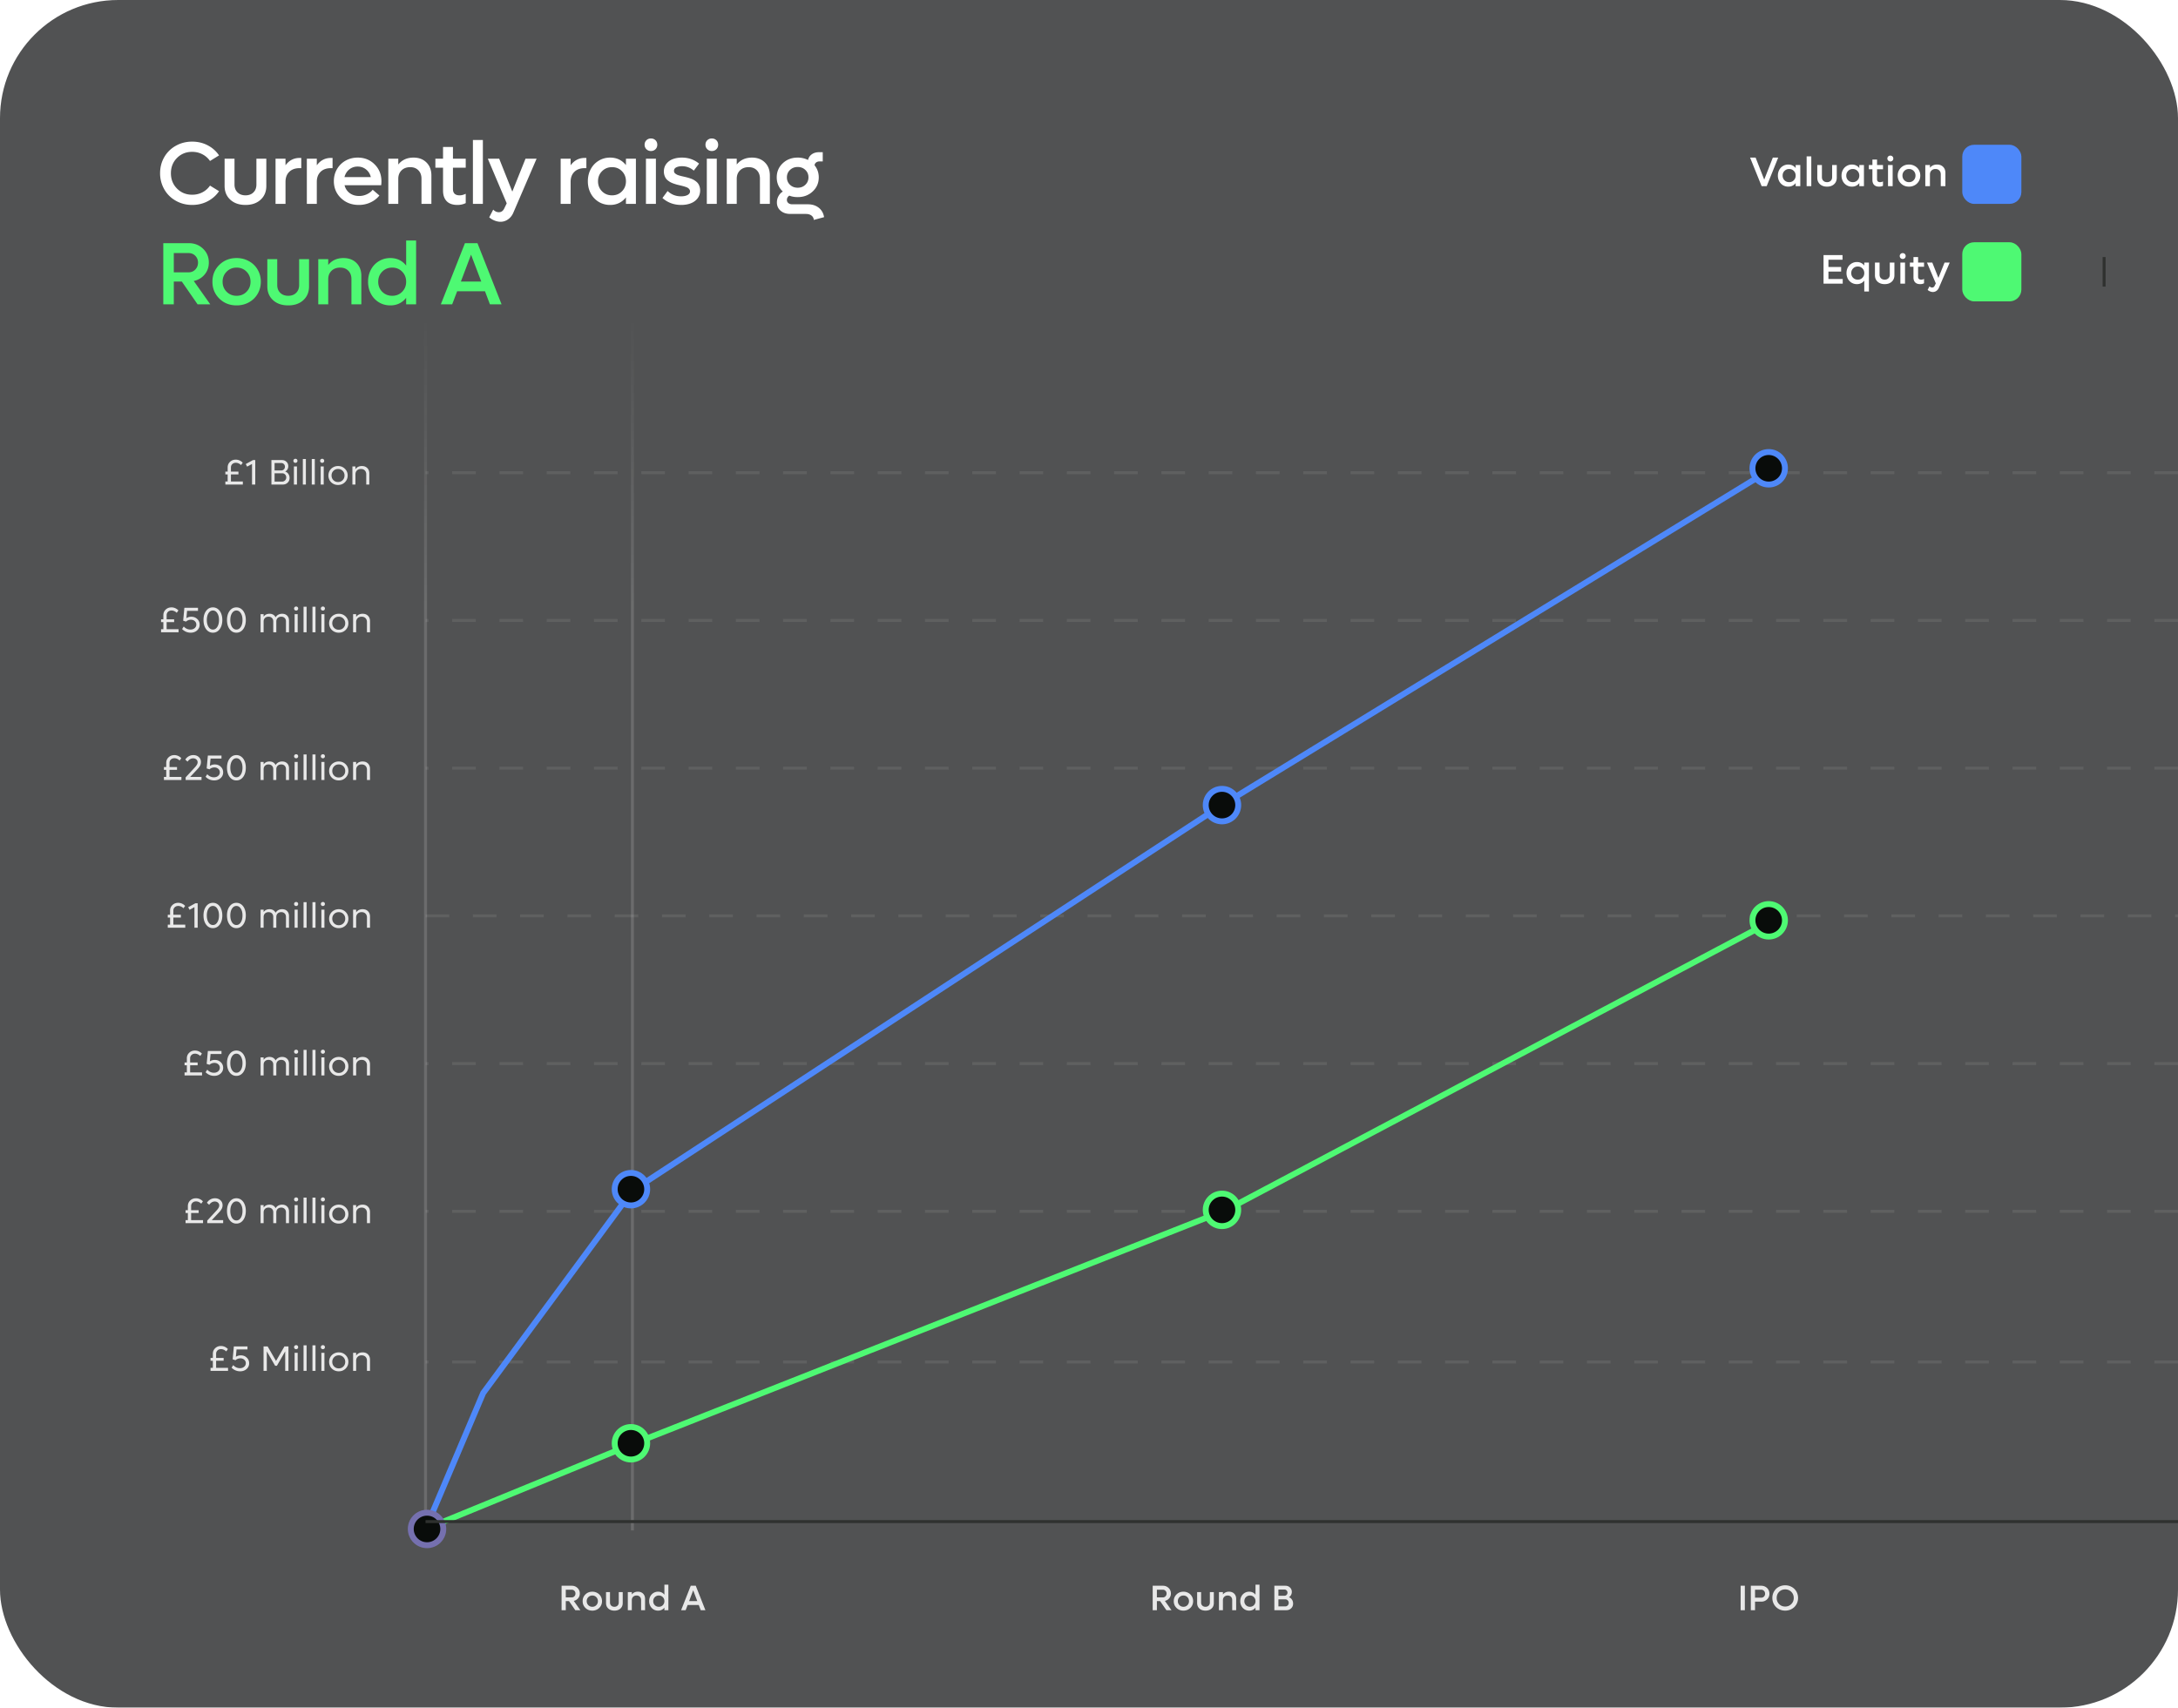 <svg xmlns="http://www.w3.org/2000/svg" width="737" height="578" fill="none"><g filter="url(#a)"><g clip-path="url(#b)"><rect width="737" height="578" fill="#262729" fill-opacity=".8" rx="40"/><path stroke="url(#c)" stroke-opacity=".15" d="M144 108v410"/><path stroke="url(#d)" stroke-opacity=".15" d="M214 108v410"/><path stroke="#fff" stroke-dasharray="8 8" stroke-opacity=".08" d="M1649 461H144m1505-51H144m1505-50H144m1480-50H144m1505-50H144m1505-50H144m1505-50H144"/><path stroke="#4EF973" stroke-width="2" d="m144 517.5 69.5-28.5L415 409.5l185-98"/><path stroke="#4E88F9" stroke-width="2" d="m144 517.5 19.5-46L214 403l199.5-130.5L599 159"/><circle cx="144.5" cy="517.5" r="5.5" fill="#090C0A" stroke="#7570AF" stroke-width="2"/><circle cx="213.5" cy="488.5" r="5.5" fill="#090C0A" stroke="#4EF973" stroke-width="2"/><circle cx="213.5" cy="402.5" r="5.5" fill="#090C0A" stroke="#4E88F9" stroke-width="2"/><circle cx="413.5" cy="272.5" r="5.5" fill="#090C0A" stroke="#4E88F9" stroke-width="2"/><circle cx="598.5" cy="158.5" r="5.5" fill="#090C0A" stroke="#4E88F9" stroke-width="2"/><circle cx="413.5" cy="409.5" r="5.5" fill="#090C0A" stroke="#4EF973" stroke-width="2"/><circle cx="598.5" cy="311.5" r="5.5" fill="#090C0A" stroke="#4EF973" stroke-width="2"/><path stroke="#2F312F" d="M1649 515H144"/><path fill="#E8E8E8" d="M73.133 462.969h4.031V464h-5.918v-1.031h.78v-2.403h-.78v-.949h.78v-1.412c0-.75.261-1.375.785-1.875.523-.504 1.177-.756 1.963-.756.457 0 .888.094 1.294.281.41.188.76.442 1.05.762l-.575.797a2.49 2.49 0 0 0-.809-.568 2.287 2.287 0 0 0-.96-.211c-.473 0-.866.148-1.178.445-.309.297-.463.672-.463 1.125v1.412h2.543v.949h-2.543v2.403zm8.344-4.225c.804 0 1.476.256 2.015.768.543.511.815 1.148.815 1.91 0 .781-.291 1.432-.874 1.951-.578.516-1.31.773-2.197.773a3.927 3.927 0 0 1-1.54-.316 4.056 4.056 0 0 1-1.33-.92l.567-.867c.282.328.618.584 1.008.768a2.88 2.88 0 0 0 1.225.275c.59 0 1.072-.16 1.447-.481.38-.324.569-.726.569-1.207a1.5 1.5 0 0 0-.528-1.171c-.347-.317-.785-.475-1.312-.475a2.44 2.44 0 0 0-.914.176c-.29.113-.535.267-.739.463l-.96-.305.404-4.365h4.611v1.031h-3.697l-.229 2.473a2.933 2.933 0 0 1 1.659-.481zm14.77-3.023h1.36V464H96.51v-6.609l-2.806 4.869h-.61l-2.812-4.869V464H89.18v-8.279h1.389l2.836 4.922 2.841-4.922zm3.967.937a.669.669 0 0 1-.697-.685c0-.2.066-.364.199-.493a.69.69 0 0 1 .498-.193.663.663 0 0 1 .68.686.672.672 0 0 1-.68.685zM99.698 464v-6.117h1.032V464h-1.032zm3.018 0v-8.643h1.031V464h-1.031zm3.017 0v-8.643h1.031V464h-1.031zm3.533-7.342a.668.668 0 0 1-.697-.685c0-.2.066-.364.199-.493a.69.69 0 0 1 .498-.193.661.661 0 0 1 .68.686.672.672 0 0 1-.68.685zM108.75 464v-6.117h1.032V464h-1.032zm5.883.146a3.366 3.366 0 0 1-1.664-.416 3.094 3.094 0 0 1-1.178-1.154 3.239 3.239 0 0 1-.422-1.635c0-.597.141-1.14.422-1.629a3.045 3.045 0 0 1 1.178-1.154 3.339 3.339 0 0 1 1.664-.422c.922 0 1.693.307 2.314.92.625.614.938 1.375.938 2.285 0 .911-.313 1.672-.938 2.286-.621.613-1.392.919-2.314.919zm0-.996c.625 0 1.145-.211 1.559-.632.418-.422.627-.948.627-1.577s-.209-1.154-.627-1.576c-.414-.422-.934-.633-1.559-.633-.629 0-1.152.211-1.57.633-.418.422-.627.947-.627 1.576 0 .629.209 1.155.627 1.577.418.421.941.632 1.57.632zm8.086-5.414c.746 0 1.345.227 1.799.68.457.453.685 1.055.685 1.805V464h-1.031v-3.457c0-.547-.162-.984-.486-1.313-.325-.332-.758-.498-1.301-.498-.567 0-1.02.168-1.36.504-.339.336-.509.78-.509 1.33V464h-1.032v-6.117h1.032v.931c.496-.718 1.23-1.078 2.203-1.078zm-58.041-44.767h4.031V414h-5.918v-1.031h.78v-2.403h-.78v-.949h.78v-1.412c0-.75.261-1.375.785-1.875.523-.504 1.178-.756 1.963-.756.457 0 .888.094 1.295.281.41.188.76.442 1.048.762l-.574.797c-.23-.242-.5-.432-.808-.568a2.287 2.287 0 0 0-.961-.211c-.473 0-.865.148-1.178.445-.309.297-.463.672-.463 1.125v1.412h2.543v.949h-2.543v2.403zm6.99 0h3.844V414h-5.379v-.879l3.147-3.416c.288-.316.511-.609.667-.879.16-.273.24-.549.24-.826 0-.391-.144-.709-.433-.955-.285-.25-.645-.375-1.078-.375-.379 0-.73.1-1.055.299a2.712 2.712 0 0 0-.838.826l-.767-.697a3.113 3.113 0 0 1 1.142-1.108 3.112 3.112 0 0 1 1.582-.416c.754 0 1.372.223 1.852.668.484.442.727 1.008.727 1.699 0 .43-.094.825-.282 1.184a5.345 5.345 0 0 1-.797 1.096l-2.572 2.748zM80 414.146c-.942 0-1.71-.398-2.303-1.195-.59-.797-.885-1.828-.885-3.094 0-1.265.295-2.295.885-3.087.594-.797 1.361-1.196 2.303-1.196.617 0 1.166.18 1.646.539.485.36.862.866 1.131 1.518.27.652.405 1.394.405 2.226 0 .832-.135 1.575-.405 2.227-.27.652-.646 1.16-1.13 1.523-.481.36-1.03.539-1.647.539zm0-1.06c.602 0 1.094-.299 1.477-.897.386-.601.58-1.378.58-2.332 0-.953-.194-1.728-.58-2.326-.383-.597-.876-.896-1.477-.896-.61 0-1.106.299-1.488.896-.383.598-.575 1.373-.575 2.326 0 .954.192 1.731.575 2.332.386.598.882.897 1.488.897zm15.48-5.35c.703 0 1.264.211 1.682.633.421.418.632.979.632 1.682V414h-1.03v-3.662c0-.488-.147-.877-.44-1.166-.29-.293-.676-.44-1.16-.44-.5 0-.903.149-1.207.446-.305.297-.457.691-.457 1.183V414h-1.032v-3.662c0-.488-.146-.877-.44-1.166-.288-.293-.675-.44-1.16-.44-.5 0-.902.149-1.206.446-.305.297-.458.691-.458 1.183V414h-1.03v-6.117h1.03v.826c.465-.648 1.133-.973 2.004-.973.477 0 .893.106 1.249.317a2 2 0 0 1 .802.885 2.38 2.38 0 0 1 .914-.891 2.703 2.703 0 0 1 1.307-.311zm4.734-1.078a.669.669 0 0 1-.697-.685c0-.2.066-.364.199-.493a.69.69 0 0 1 .498-.193.663.663 0 0 1 .68.686.672.672 0 0 1-.68.685zM99.698 414v-6.117h1.032V414h-1.032zm3.018 0v-8.643h1.031V414h-1.031zm3.017 0v-8.643h1.031V414h-1.031zm3.533-7.342a.668.668 0 0 1-.697-.685c0-.2.066-.364.199-.493a.69.69 0 0 1 .498-.193.661.661 0 0 1 .68.686.672.672 0 0 1-.68.685zM108.75 414v-6.117h1.032V414h-1.032zm5.883.146a3.366 3.366 0 0 1-1.664-.416 3.094 3.094 0 0 1-1.178-1.154 3.239 3.239 0 0 1-.422-1.635c0-.597.141-1.14.422-1.629a3.045 3.045 0 0 1 1.178-1.154 3.339 3.339 0 0 1 1.664-.422c.922 0 1.693.307 2.314.92.625.614.938 1.375.938 2.285 0 .911-.313 1.672-.938 2.286-.621.613-1.392.919-2.314.919zm0-.996c.625 0 1.145-.211 1.559-.632.418-.422.627-.948.627-1.577s-.209-1.154-.627-1.576c-.414-.422-.934-.633-1.559-.633-.629 0-1.152.211-1.57.633-.418.422-.627.947-.627 1.576 0 .629.209 1.155.627 1.577.418.421.941.632 1.57.632zm8.086-5.414c.746 0 1.345.227 1.799.68.457.453.685 1.055.685 1.805V414h-1.031v-3.457c0-.547-.162-.984-.486-1.313-.325-.332-.758-.498-1.301-.498-.567 0-1.02.168-1.36.504-.339.336-.509.78-.509 1.33V414h-1.032v-6.117h1.032v.931c.496-.718 1.23-1.078 2.203-1.078zm-58.381-44.767h4.032V364h-5.918v-1.031h.779v-2.403h-.78v-.949h.78v-1.412c0-.75.262-1.375.785-1.875.523-.504 1.178-.756 1.963-.756.457 0 .889.094 1.295.281.41.188.76.442 1.049.762l-.575.797c-.23-.242-.5-.432-.808-.568a2.287 2.287 0 0 0-.961-.211c-.473 0-.865.148-1.178.445-.308.297-.463.672-.463 1.125v1.412h2.543v.949h-2.543v2.403zm8.344-4.225c.805 0 1.476.256 2.015.768.543.511.815 1.148.815 1.91 0 .781-.291 1.432-.873 1.951-.578.516-1.31.773-2.197.773a3.927 3.927 0 0 1-1.541-.316 4.057 4.057 0 0 1-1.33-.92l.568-.867c.281.328.617.584 1.008.768a2.88 2.88 0 0 0 1.224.275c.59 0 1.073-.16 1.448-.481.378-.324.568-.726.568-1.207a1.5 1.5 0 0 0-.528-1.171c-.347-.317-.785-.475-1.312-.475-.316 0-.621.059-.914.176-.29.113-.535.267-.738.463l-.961-.305.404-4.365h4.611v1.031h-3.697l-.228 2.473a2.933 2.933 0 0 1 1.658-.481zM80 364.146c-.942 0-1.71-.398-2.303-1.195-.59-.797-.885-1.828-.885-3.094 0-1.265.295-2.295.885-3.087.594-.797 1.361-1.196 2.303-1.196.617 0 1.166.18 1.646.539.485.36.862.866 1.131 1.518.27.652.405 1.394.405 2.226 0 .832-.135 1.575-.405 2.227-.27.652-.646 1.16-1.13 1.523-.481.36-1.03.539-1.647.539zm0-1.06c.602 0 1.094-.299 1.477-.897.386-.601.58-1.378.58-2.332 0-.953-.194-1.728-.58-2.326-.383-.597-.876-.896-1.477-.896-.61 0-1.106.299-1.488.896-.383.598-.575 1.373-.575 2.326 0 .954.192 1.731.575 2.332.386.598.882.897 1.488.897zm15.48-5.35c.703 0 1.264.211 1.682.633.421.418.632.979.632 1.682V364h-1.03v-3.662c0-.488-.147-.877-.44-1.166-.29-.293-.676-.44-1.16-.44-.5 0-.903.149-1.207.446-.305.297-.457.691-.457 1.183V364h-1.032v-3.662c0-.488-.146-.877-.44-1.166-.288-.293-.675-.44-1.16-.44-.5 0-.902.149-1.206.446-.305.297-.458.691-.458 1.183V364h-1.03v-6.117h1.03v.826c.465-.648 1.133-.973 2.004-.973.477 0 .893.106 1.249.317a2 2 0 0 1 .802.885 2.38 2.38 0 0 1 .914-.891 2.703 2.703 0 0 1 1.307-.311zm4.734-1.078a.669.669 0 0 1-.697-.685c0-.2.066-.364.199-.493a.69.69 0 0 1 .498-.193.663.663 0 0 1 .68.686.672.672 0 0 1-.68.685zM99.698 364v-6.117h1.032V364h-1.032zm3.018 0v-8.643h1.031V364h-1.031zm3.017 0v-8.643h1.031V364h-1.031zm3.533-7.342a.668.668 0 0 1-.697-.685c0-.2.066-.364.199-.493a.69.69 0 0 1 .498-.193.661.661 0 0 1 .68.686.672.672 0 0 1-.68.685zM108.75 364v-6.117h1.032V364h-1.032zm5.883.146a3.366 3.366 0 0 1-1.664-.416 3.094 3.094 0 0 1-1.178-1.154 3.239 3.239 0 0 1-.422-1.635c0-.597.141-1.14.422-1.629a3.045 3.045 0 0 1 1.178-1.154 3.339 3.339 0 0 1 1.664-.422c.922 0 1.693.307 2.314.92.625.614.938 1.375.938 2.285 0 .911-.313 1.672-.938 2.286-.621.613-1.392.919-2.314.919zm0-.996c.625 0 1.145-.211 1.559-.632.418-.422.627-.948.627-1.577s-.209-1.154-.627-1.576c-.414-.422-.934-.633-1.559-.633-.629 0-1.152.211-1.57.633-.418.422-.627.947-.627 1.576 0 .629.209 1.155.627 1.577.418.421.941.632 1.57.632zm8.086-5.414c.746 0 1.345.227 1.799.68.457.453.685 1.055.685 1.805V364h-1.031v-3.457c0-.547-.162-.984-.486-1.313-.325-.332-.758-.498-1.301-.498-.567 0-1.02.168-1.36.504-.339.336-.509.78-.509 1.33V364h-1.032v-6.117h1.032v.931c.496-.718 1.23-1.078 2.203-1.078zM58.66 312.969h4.032V314h-5.918v-1.031h.78v-2.403h-.78v-.949h.78v-1.412c0-.75.261-1.375.785-1.875.523-.504 1.177-.756 1.962-.756.457 0 .89.094 1.295.281.41.188.76.442 1.05.762l-.575.797a2.49 2.49 0 0 0-.809-.568 2.287 2.287 0 0 0-.96-.211c-.473 0-.866.148-1.178.445-.309.297-.463.672-.463 1.125v1.412h2.543v.949H58.66v2.403zm7.465-7.248h.768V314h-1.096v-6.961l-1.652.902-.469-.879 2.45-1.341zm5.924 8.425c-.941 0-1.709-.398-2.303-1.195-.59-.797-.884-1.828-.884-3.094 0-1.265.294-2.295.884-3.087.594-.797 1.362-1.196 2.303-1.196.617 0 1.166.18 1.646.539.485.36.862.866 1.131 1.518.27.652.405 1.394.405 2.226 0 .832-.135 1.575-.405 2.227-.27.652-.646 1.16-1.13 1.523-.481.36-1.03.539-1.647.539zm0-1.06c.601 0 1.094-.299 1.476-.897.387-.601.58-1.378.58-2.332 0-.953-.193-1.728-.58-2.326-.382-.597-.875-.896-1.476-.896-.61 0-1.106.299-1.488.896-.383.598-.575 1.373-.575 2.326 0 .954.192 1.731.575 2.332.386.598.882.897 1.488.897zm7.95 1.06c-.94 0-1.708-.398-2.302-1.195-.59-.797-.885-1.828-.885-3.094 0-1.265.295-2.295.885-3.087.594-.797 1.361-1.196 2.303-1.196.617 0 1.166.18 1.646.539.485.36.862.866 1.131 1.518.27.652.405 1.394.405 2.226 0 .832-.135 1.575-.405 2.227-.27.652-.646 1.16-1.13 1.523-.481.36-1.03.539-1.647.539zm0-1.06c.603 0 1.095-.299 1.478-.897.386-.601.58-1.378.58-2.332 0-.953-.194-1.728-.58-2.326-.383-.597-.876-.896-1.477-.896-.61 0-1.106.299-1.488.896-.383.598-.575 1.373-.575 2.326 0 .954.192 1.731.575 2.332.386.598.882.897 1.488.897zm15.48-5.35c.704 0 1.265.211 1.683.633.421.418.632.979.632 1.682V314h-1.03v-3.662c0-.488-.147-.877-.44-1.166-.29-.293-.676-.44-1.16-.44-.5 0-.903.149-1.207.446-.305.297-.457.691-.457 1.183V314h-1.032v-3.662c0-.488-.146-.877-.44-1.166-.288-.293-.675-.44-1.16-.44-.5 0-.902.149-1.206.446-.305.297-.458.691-.458 1.183V314h-1.03v-6.117h1.03v.826c.465-.648 1.133-.973 2.004-.973.477 0 .893.106 1.249.317a2 2 0 0 1 .802.885 2.38 2.38 0 0 1 .914-.891 2.703 2.703 0 0 1 1.307-.311zm4.735-1.078a.669.669 0 0 1-.697-.685c0-.2.066-.364.199-.493a.69.69 0 0 1 .498-.193.663.663 0 0 1 .68.686.672.672 0 0 1-.68.685zM99.698 314v-6.117h1.032V314h-1.032zm3.018 0v-8.643h1.031V314h-1.031zm3.017 0v-8.643h1.031V314h-1.031zm3.533-7.342a.668.668 0 0 1-.697-.685c0-.2.066-.364.199-.493a.69.69 0 0 1 .498-.193.661.661 0 0 1 .68.686.672.672 0 0 1-.68.685zM108.75 314v-6.117h1.032V314h-1.032zm5.883.146a3.366 3.366 0 0 1-1.664-.416 3.094 3.094 0 0 1-1.178-1.154 3.239 3.239 0 0 1-.422-1.635c0-.597.141-1.14.422-1.629a3.045 3.045 0 0 1 1.178-1.154 3.339 3.339 0 0 1 1.664-.422c.922 0 1.693.307 2.315.92.625.614.937 1.375.937 2.285 0 .911-.312 1.672-.937 2.286-.622.613-1.393.919-2.315.919zm0-.996c.625 0 1.145-.211 1.559-.632.418-.422.627-.948.627-1.577s-.209-1.154-.627-1.576c-.414-.422-.934-.633-1.559-.633-.629 0-1.152.211-1.57.633-.418.422-.627.947-.627 1.576 0 .629.209 1.155.627 1.577.418.421.941.632 1.57.632zm8.086-5.414c.746 0 1.345.227 1.799.68.457.453.685 1.055.685 1.805V314h-1.031v-3.457c0-.547-.162-.984-.486-1.313-.325-.332-.758-.498-1.301-.498-.567 0-1.02.168-1.36.504-.339.336-.509.78-.509 1.33V314h-1.032v-6.117h1.032v.931c.496-.718 1.23-1.078 2.203-1.078zM57.36 262.969h4.031V264h-5.918v-1.031h.78v-2.403h-.78v-.949h.78v-1.412c0-.75.261-1.375.785-1.875.523-.504 1.178-.756 1.963-.756.457 0 .888.094 1.294.281.41.188.76.442 1.05.762l-.575.797c-.23-.242-.5-.432-.808-.568a2.287 2.287 0 0 0-.961-.211c-.473 0-.866.148-1.178.445-.309.297-.463.672-.463 1.125v1.412h2.543v.949H57.36v2.403zm6.99 0h3.844V264h-5.38v-.879l3.147-3.416c.29-.316.512-.609.668-.879.16-.273.24-.549.24-.826 0-.391-.144-.709-.433-.955-.285-.25-.645-.375-1.078-.375-.38 0-.73.1-1.055.299a2.713 2.713 0 0 0-.838.826l-.767-.697a3.113 3.113 0 0 1 1.142-1.108 3.112 3.112 0 0 1 1.582-.416c.754 0 1.371.223 1.852.668.484.442.726 1.008.726 1.699 0 .43-.093.825-.28 1.184a5.344 5.344 0 0 1-.798 1.096l-2.572 2.748zm8.332-4.225c.805 0 1.476.256 2.015.768.543.511.815 1.148.815 1.91 0 .781-.291 1.432-.873 1.951-.578.516-1.31.773-2.197.773a3.927 3.927 0 0 1-1.541-.316 4.057 4.057 0 0 1-1.33-.92l.568-.867c.281.328.617.584 1.008.768a2.88 2.88 0 0 0 1.224.275c.59 0 1.073-.16 1.448-.481.378-.324.568-.726.568-1.207a1.5 1.5 0 0 0-.528-1.171c-.347-.317-.785-.475-1.312-.475-.316 0-.621.059-.914.176-.29.113-.535.267-.738.463l-.961-.305.404-4.365h4.611v1.031h-3.697l-.228 2.473a2.933 2.933 0 0 1 1.658-.481zM80 264.146c-.942 0-1.71-.398-2.303-1.195-.59-.797-.885-1.828-.885-3.094 0-1.265.295-2.295.885-3.087.594-.797 1.361-1.196 2.303-1.196.617 0 1.166.18 1.646.539.485.36.862.866 1.131 1.518.27.652.405 1.394.405 2.226 0 .832-.135 1.575-.405 2.227-.27.652-.646 1.16-1.13 1.523-.481.36-1.03.539-1.647.539zm0-1.06c.602 0 1.094-.299 1.477-.897.386-.601.58-1.378.58-2.332 0-.953-.194-1.728-.58-2.326-.383-.597-.876-.896-1.477-.896-.61 0-1.106.299-1.488.896-.383.598-.575 1.373-.575 2.326 0 .954.192 1.731.575 2.332.386.598.882.897 1.488.897zm15.48-5.35c.703 0 1.264.211 1.682.633.421.418.632.979.632 1.682V264h-1.03v-3.662c0-.488-.147-.877-.44-1.166-.29-.293-.676-.44-1.16-.44-.5 0-.903.149-1.207.446-.305.297-.457.691-.457 1.183V264h-1.032v-3.662c0-.488-.146-.877-.44-1.166-.288-.293-.675-.44-1.16-.44-.5 0-.902.149-1.206.446-.305.297-.458.691-.458 1.183V264h-1.03v-6.117h1.03v.826c.465-.648 1.133-.973 2.004-.973.477 0 .893.106 1.249.317a2 2 0 0 1 .802.885 2.38 2.38 0 0 1 .914-.891 2.703 2.703 0 0 1 1.307-.311zm4.734-1.078a.669.669 0 0 1-.697-.685c0-.2.066-.364.199-.493a.69.69 0 0 1 .498-.193.663.663 0 0 1 .68.686.672.672 0 0 1-.68.685zM99.698 264v-6.117h1.032V264h-1.032zm3.018 0v-8.643h1.031V264h-1.031zm3.017 0v-8.643h1.031V264h-1.031zm3.533-7.342a.668.668 0 0 1-.697-.685c0-.2.066-.364.199-.493a.69.69 0 0 1 .498-.193.661.661 0 0 1 .68.686.672.672 0 0 1-.68.685zM108.75 264v-6.117h1.032V264h-1.032zm5.883.146a3.366 3.366 0 0 1-1.664-.416 3.094 3.094 0 0 1-1.178-1.154 3.239 3.239 0 0 1-.422-1.635c0-.597.141-1.14.422-1.629a3.045 3.045 0 0 1 1.178-1.154 3.339 3.339 0 0 1 1.664-.422c.922 0 1.693.307 2.315.92.625.614.937 1.375.937 2.285 0 .911-.312 1.672-.937 2.286-.622.613-1.393.919-2.315.919zm0-.996c.625 0 1.145-.211 1.559-.632.418-.422.627-.948.627-1.577s-.209-1.154-.627-1.576c-.414-.422-.934-.633-1.559-.633-.629 0-1.152.211-1.57.633-.418.422-.627.947-.627 1.576 0 .629.209 1.155.627 1.577.418.421.941.632 1.57.632zm8.086-5.414c.746 0 1.345.227 1.799.68.457.453.685 1.055.685 1.805V264h-1.031v-3.457c0-.547-.162-.984-.486-1.313-.325-.332-.758-.498-1.301-.498-.567 0-1.02.168-1.36.504-.339.336-.509.78-.509 1.33V264h-1.032v-6.117h1.032v.931c.496-.718 1.23-1.078 2.203-1.078zm-66.332-44.767h4.032V214H54.5v-1.031h.779v-2.403h-.78v-.949h.78v-1.412c0-.75.262-1.375.785-1.875.524-.504 1.178-.756 1.963-.756.457 0 .889.094 1.295.281.41.188.76.442 1.049.762l-.575.797c-.23-.242-.5-.432-.808-.568a2.287 2.287 0 0 0-.961-.211c-.473 0-.865.148-1.178.445-.308.297-.463.672-.463 1.125v1.412h2.543v.949h-2.543v2.403zm8.344-4.225c.805 0 1.476.256 2.016.768.543.511.814 1.148.814 1.91 0 .781-.291 1.432-.873 1.951-.578.516-1.31.773-2.197.773a3.927 3.927 0 0 1-1.541-.316 4.057 4.057 0 0 1-1.33-.92l.568-.867c.281.328.617.584 1.008.768a2.88 2.88 0 0 0 1.224.275c.59 0 1.073-.16 1.448-.481.379-.324.568-.726.568-1.207 0-.468-.176-.859-.527-1.171-.348-.317-.786-.475-1.313-.475-.316 0-.621.059-.914.176a2.203 2.203 0 0 0-.738.463l-.961-.305.404-4.365h4.611v1.031h-3.697l-.228 2.473a2.933 2.933 0 0 1 1.658-.481zm7.318 5.402c-.941 0-1.709-.398-2.303-1.195-.59-.797-.884-1.828-.884-3.094 0-1.265.294-2.295.884-3.087.594-.797 1.362-1.196 2.303-1.196.617 0 1.166.18 1.646.539.485.36.862.866 1.131 1.518.27.652.405 1.394.405 2.226 0 .832-.135 1.575-.405 2.227-.27.652-.646 1.16-1.13 1.523-.481.36-1.03.539-1.647.539zm0-1.06c.601 0 1.094-.299 1.476-.897.387-.601.58-1.378.58-2.332 0-.953-.193-1.728-.58-2.326-.382-.597-.875-.896-1.476-.896-.61 0-1.106.299-1.488.896-.383.598-.575 1.373-.575 2.326 0 .954.192 1.731.575 2.332.386.598.882.897 1.488.897zm7.95 1.06c-.94 0-1.708-.398-2.302-1.195-.59-.797-.885-1.828-.885-3.094 0-1.265.295-2.295.885-3.087.594-.797 1.361-1.196 2.303-1.196.617 0 1.166.18 1.646.539.485.36.862.866 1.131 1.518.27.652.405 1.394.405 2.226 0 .832-.135 1.575-.405 2.227-.27.652-.646 1.16-1.13 1.523-.481.36-1.03.539-1.647.539zm0-1.06c.603 0 1.095-.299 1.478-.897.386-.601.58-1.378.58-2.332 0-.953-.194-1.728-.58-2.326-.383-.597-.876-.896-1.477-.896-.61 0-1.106.299-1.488.896-.383.598-.575 1.373-.575 2.326 0 .954.192 1.731.575 2.332.386.598.882.897 1.488.897zm15.48-5.35c.704 0 1.265.211 1.683.633.421.418.632.979.632 1.682V214h-1.03v-3.662c0-.488-.147-.877-.44-1.166-.29-.293-.676-.44-1.16-.44-.5 0-.903.149-1.207.446-.305.297-.457.691-.457 1.183V214h-1.032v-3.662c0-.488-.146-.877-.44-1.166-.288-.293-.675-.44-1.16-.44-.5 0-.902.149-1.206.446-.305.297-.458.691-.458 1.183V214h-1.03v-6.117h1.03v.826c.465-.648 1.133-.973 2.004-.973.477 0 .893.106 1.249.317a2 2 0 0 1 .802.885 2.38 2.38 0 0 1 .914-.891 2.703 2.703 0 0 1 1.307-.311zm4.735-1.078a.669.669 0 0 1-.697-.685c0-.2.066-.364.199-.493a.69.69 0 0 1 .498-.193.663.663 0 0 1 .68.686.672.672 0 0 1-.68.685zM99.698 214v-6.117h1.032V214h-1.032zm3.018 0v-8.643h1.031V214h-1.031zm3.017 0v-8.643h1.031V214h-1.031zm3.533-7.342a.668.668 0 0 1-.697-.685c0-.2.066-.364.199-.493a.69.69 0 0 1 .498-.193.661.661 0 0 1 .68.686.672.672 0 0 1-.68.685zM108.75 214v-6.117h1.032V214h-1.032zm5.883.146a3.366 3.366 0 0 1-1.664-.416 3.094 3.094 0 0 1-1.178-1.154 3.239 3.239 0 0 1-.422-1.635c0-.597.141-1.14.422-1.629a3.045 3.045 0 0 1 1.178-1.154 3.339 3.339 0 0 1 1.664-.422c.922 0 1.693.307 2.315.92.625.614.937 1.375.937 2.285 0 .911-.312 1.672-.937 2.286-.622.613-1.393.919-2.315.919zm0-.996c.625 0 1.145-.211 1.559-.632.418-.422.627-.948.627-1.577s-.209-1.154-.627-1.576c-.414-.422-.934-.633-1.559-.633-.629 0-1.152.211-1.57.633-.418.422-.627.947-.627 1.576 0 .629.209 1.155.627 1.577.418.421.941.632 1.57.632zm8.086-5.414c.746 0 1.345.227 1.799.68.457.453.685 1.055.685 1.805V214h-1.031v-3.457c0-.547-.162-.984-.486-1.313-.325-.332-.758-.498-1.301-.498-.567 0-1.02.168-1.36.504-.339.336-.509.78-.509 1.33V214h-1.032v-6.117h1.032v.931c.496-.718 1.23-1.078 2.203-1.078zm-44.576-44.767h4.031V164h-5.918v-1.031h.78v-2.403h-.78v-.949h.78v-1.412c0-.75.261-1.375.785-1.875.523-.504 1.177-.756 1.963-.756.457 0 .888.094 1.294.281.41.188.76.442 1.05.762l-.575.797c-.23-.242-.5-.432-.808-.568a2.287 2.287 0 0 0-.961-.211c-.473 0-.866.148-1.178.445-.309.297-.463.672-.463 1.125v1.412h2.543v.949h-2.543v2.403zm7.465-7.248h.767V164H85.28v-6.961l-1.652.902-.469-.879 2.45-1.341zm10.88 3.884a1.92 1.92 0 0 1 1.084.791c.277.399.416.856.416 1.372 0 .64-.219 1.173-.656 1.599-.434.422-.975.633-1.623.633h-3.862v-8.279h3.575c.609 0 1.115.197 1.517.591.406.391.61.885.61 1.483 0 .398-.1.764-.3 1.096a1.8 1.8 0 0 1-.761.714zm-1.318-2.888h-2.256v2.519h2.256c.347 0 .642-.121.884-.363.243-.242.364-.541.364-.896 0-.36-.12-.659-.358-.897a1.187 1.187 0 0 0-.89-.363zm.287 6.287a1.35 1.35 0 0 0 1.002-.404 1.39 1.39 0 0 0 .404-1.014 1.35 1.35 0 0 0-.404-1.002c-.266-.266-.6-.398-1.002-.398h-2.543v2.818h2.543zm4.517-6.346a.669.669 0 0 1-.697-.685c0-.2.066-.364.199-.493a.69.69 0 0 1 .498-.193.663.663 0 0 1 .68.686.672.672 0 0 1-.68.685zM99.458 164v-6.117h1.032V164h-1.032zm3.018 0v-8.643h1.031V164h-1.031zm3.017 0v-8.643h1.031V164h-1.031zm3.533-7.342a.668.668 0 0 1-.697-.685c0-.2.066-.364.199-.493a.69.69 0 0 1 .498-.193.661.661 0 0 1 .68.686.672.672 0 0 1-.68.685zM108.51 164v-6.117h1.032V164h-1.032zm5.883.146a3.366 3.366 0 0 1-1.664-.416 3.094 3.094 0 0 1-1.178-1.154 3.239 3.239 0 0 1-.422-1.635c0-.597.141-1.14.422-1.629a3.045 3.045 0 0 1 1.178-1.154 3.339 3.339 0 0 1 1.664-.422c.922 0 1.693.307 2.314.92.625.614.938 1.375.938 2.285 0 .911-.313 1.672-.938 2.286-.621.613-1.392.919-2.314.919zm0-.996c.625 0 1.145-.211 1.559-.632.418-.422.627-.948.627-1.577s-.209-1.154-.627-1.576c-.414-.422-.934-.633-1.559-.633-.629 0-1.152.211-1.57.633-.418.422-.627.947-.627 1.576 0 .629.209 1.155.627 1.577.418.421.941.632 1.57.632zm8.086-5.414c.746 0 1.345.227 1.799.68.457.453.685 1.055.685 1.805V164h-1.031v-3.457c0-.547-.162-.984-.486-1.313-.325-.332-.758-.498-1.301-.498-.567 0-1.02.168-1.36.504-.339.336-.509.78-.509 1.33V164h-1.032v-6.117h1.032v.931c.496-.718 1.23-1.078 2.203-1.078zM194.671 545l-2.133-3.082h-1.084V545h-1.424v-8.279h3.439c.774 0 1.42.25 1.94.75.523.5.785 1.125.785 1.875 0 .625-.189 1.164-.568 1.617a2.566 2.566 0 0 1-1.471.879l2.232 3.158h-1.716zm-3.217-6.938v2.608h1.992c.367 0 .672-.125.914-.375.246-.254.369-.566.369-.938 0-.371-.123-.679-.369-.925a1.23 1.23 0 0 0-.914-.37h-1.992zm8.982 7.084c-.934 0-1.713-.306-2.338-.919-.625-.614-.937-1.375-.937-2.286 0-.91.312-1.671.937-2.285.625-.613 1.404-.92 2.338-.92.609 0 1.164.141 1.664.422.504.278.899.662 1.184 1.154.285.489.427 1.032.427 1.629 0 .598-.142 1.143-.427 1.635-.285.488-.68.873-1.184 1.154-.5.278-1.055.416-1.664.416zm-1.353-1.845c.363.363.814.545 1.353.545s.986-.182 1.342-.545c.359-.367.539-.821.539-1.36 0-.543-.18-.996-.539-1.359-.356-.367-.803-.551-1.342-.551s-.99.184-1.353.551c-.364.367-.545.82-.545 1.359s.181.993.545 1.36zm8.818 1.845c-.852 0-1.537-.236-2.057-.708-.516-.473-.773-1.098-.773-1.876v-3.679h1.341v3.504c0 .437.137.791.411 1.06.273.266.632.399 1.078.399.445 0 .802-.133 1.072-.399.269-.265.404-.619.404-1.06v-3.504h1.342v3.679c0 .778-.258 1.403-.773 1.876-.516.472-1.198.708-2.045.708zm7.956-6.41c.727 0 1.311.221 1.752.662.446.442.668 1.026.668 1.752V545h-1.341v-3.41c0-.469-.139-.846-.416-1.131-.278-.285-.647-.428-1.108-.428-.484 0-.875.145-1.172.434-.297.289-.445.672-.445 1.148V545h-1.348v-6.117h1.348v.791c.504-.625 1.191-.938 2.062-.938zm8.965-2.379h1.348V545h-1.348v-.879c-.539.684-1.254 1.025-2.145 1.025-.566 0-1.08-.138-1.541-.416a2.975 2.975 0 0 1-1.084-1.154 3.455 3.455 0 0 1-.386-1.635c0-.601.129-1.146.386-1.634a2.934 2.934 0 0 1 2.625-1.571c.895 0 1.61.34 2.145 1.02v-3.399zm-1.881 7.489c.539 0 .986-.182 1.342-.545.359-.367.539-.821.539-1.36 0-.543-.18-.996-.539-1.359-.356-.367-.803-.551-1.342-.551-.543 0-.996.184-1.359.551-.36.363-.539.816-.539 1.359 0 .539.179.993.539 1.36.363.363.816.545 1.359.545zM237.12 545l-.668-1.764h-3.767l-.674 1.764h-1.535l3.264-8.279h1.693l3.264 8.279h-1.577zm-3.931-3.082h2.76l-1.383-3.639-1.377 3.639zM589.002 545v-8.279h1.424V545h-1.424zm6.967-8.279c.515 0 .984.117 1.406.351.426.231.76.553 1.002.967.242.414.363.875.363 1.383 0 .766-.265 1.404-.797 1.916-.531.512-1.189.767-1.974.767h-2.092V545h-1.424v-8.279h3.516zm-.024 4.043c.379 0 .696-.127.95-.381.253-.258.38-.578.38-.961 0-.391-.127-.715-.38-.973a1.28 1.28 0 0 0-.95-.387h-2.068v2.702h2.068zm8.133 4.382a4.535 4.535 0 0 1-1.723-.328 4.247 4.247 0 0 1-1.377-.902 4.176 4.176 0 0 1-.908-1.359 4.35 4.35 0 0 1-.334-1.7c0-.8.188-1.527.563-2.179.378-.657.9-1.17 1.564-1.541a4.425 4.425 0 0 1 2.215-.563 4.44 4.44 0 0 1 2.221.563 4.044 4.044 0 0 1 1.57 1.541c.379.652.568 1.379.568 2.179a4.35 4.35 0 0 1-.334 1.7c-.222.527-.527.98-.914 1.359-.383.379-.844.68-1.383.902a4.546 4.546 0 0 1-1.728.328zm0-1.382c.824 0 1.512-.278 2.062-.832.555-.555.832-1.246.832-2.075 0-.828-.277-1.517-.832-2.068-.55-.555-1.238-.832-2.062-.832-.82 0-1.506.277-2.057.832-.547.551-.82 1.24-.82 2.068 0 .829.275 1.52.826 2.075.551.554 1.234.832 2.051.832zM394.692 545l-2.133-3.082h-1.084V545h-1.424v-8.279h3.44c.773 0 1.42.25 1.939.75.524.5.786 1.125.786 1.875 0 .625-.19 1.164-.569 1.617a2.563 2.563 0 0 1-1.471.879l2.233 3.158h-1.717zm-3.217-6.938v2.608h1.993c.367 0 .671-.125.914-.375.246-.254.369-.566.369-.938 0-.371-.123-.679-.369-.925a1.232 1.232 0 0 0-.914-.37h-1.993zm8.983 7.084c-.934 0-1.713-.306-2.338-.919-.625-.614-.938-1.375-.938-2.286 0-.91.313-1.671.938-2.285.625-.613 1.404-.92 2.338-.92.609 0 1.164.141 1.664.422.503.278.898.662 1.183 1.154.285.489.428 1.032.428 1.629 0 .598-.143 1.143-.428 1.635-.285.488-.68.873-1.183 1.154-.5.278-1.055.416-1.664.416zm-1.354-1.845c.363.363.814.545 1.354.545.539 0 .986-.182 1.341-.545.36-.367.539-.821.539-1.36 0-.543-.179-.996-.539-1.359-.355-.367-.802-.551-1.341-.551-.54 0-.991.184-1.354.551-.363.367-.545.82-.545 1.359s.182.993.545 1.36zm8.818 1.845c-.851 0-1.537-.236-2.057-.708-.515-.473-.773-1.098-.773-1.876v-3.679h1.342v3.504c0 .437.137.791.41 1.06.273.266.633.399 1.078.399.445 0 .803-.133 1.072-.399.27-.265.405-.619.405-1.06v-3.504h1.341v3.679c0 .778-.257 1.403-.773 1.876-.516.472-1.197.708-2.045.708zm7.957-6.41c.726 0 1.31.221 1.752.662.445.442.668 1.026.668 1.752V545h-1.342v-3.41c0-.469-.139-.846-.416-1.131-.277-.285-.646-.428-1.107-.428-.485 0-.875.145-1.172.434-.297.289-.446.672-.446 1.148V545h-1.347v-6.117h1.347v.791c.504-.625 1.192-.938 2.063-.938zm8.965-2.379h1.347V545h-1.347v-.879c-.54.684-1.254 1.025-2.145 1.025-.566 0-1.08-.138-1.541-.416a2.967 2.967 0 0 1-1.084-1.154 3.443 3.443 0 0 1-.387-1.635c0-.601.129-1.146.387-1.634a2.927 2.927 0 0 1 1.084-1.149 2.904 2.904 0 0 1 1.541-.422c.895 0 1.609.34 2.145 1.02v-3.399zm-1.881 7.489c.539 0 .986-.182 1.341-.545.36-.367.54-.821.54-1.36 0-.543-.18-.996-.54-1.359-.355-.367-.802-.551-1.341-.551-.543 0-.996.184-1.36.551-.359.363-.539.816-.539 1.359 0 .539.18.993.539 1.36.364.363.817.545 1.36.545zm13.171-3.241c.422.133.766.399 1.031.797.266.399.399.85.399 1.354 0 .648-.221 1.185-.662 1.611-.438.422-.989.633-1.653.633h-4.031v-8.279h3.756c.613 0 1.125.199 1.535.597.414.395.621.891.621 1.489 0 .394-.094.755-.281 1.084a1.748 1.748 0 0 1-.715.714zm-1.512-2.601h-2.027v2.109h2.027c.289 0 .536-.101.739-.304.203-.204.304-.454.304-.75 0-.301-.099-.551-.299-.75a.996.996 0 0 0-.744-.305zm.287 5.713c.336 0 .616-.115.838-.346.227-.23.34-.516.34-.855 0-.336-.113-.618-.34-.844a1.114 1.114 0 0 0-.838-.346h-2.314v2.391h2.314z"/><path fill="#fff" d="M618.714 94.435h4.833V96h-6.494v-9.66h6.426v1.566h-4.765v2.454h4.3v1.566h-4.3v2.509zm12.127-5.572h1.572v9.796h-1.572v-3.684c-.629.797-1.463 1.196-2.502 1.196a3.42 3.42 0 0 1-1.798-.486 3.458 3.458 0 0 1-1.265-1.346 4.019 4.019 0 0 1-.451-1.907c0-.702.15-1.338.451-1.908a3.408 3.408 0 0 1 1.265-1.34 3.384 3.384 0 0 1 1.798-.492c1.043 0 1.877.397 2.502 1.19v-1.019zm-2.195 5.79c.629 0 1.151-.212 1.566-.635.419-.429.629-.957.629-1.586 0-.634-.21-1.163-.629-1.586-.415-.429-.937-.643-1.566-.643-.633 0-1.162.214-1.586.643-.419.423-.629.952-.629 1.586 0 .629.21 1.157.629 1.586.424.423.953.635 1.586.635zm9.105 1.518c-.993 0-1.793-.276-2.399-.827-.602-.552-.902-1.28-.902-2.188v-4.293h1.565v4.088c0 .51.16.923.479 1.238.319.31.738.464 1.257.464.52 0 .937-.155 1.251-.465.315-.31.472-.722.472-1.237v-4.088h1.565v4.293c0 .907-.3 1.636-.902 2.188-.601.551-1.397.827-2.386.827zm6.091-8.518a.964.964 0 0 1-.711-.287.959.959 0 0 1-.287-.704.95.95 0 0 1 .287-.71.976.976 0 0 1 .711-.281c.287 0 .526.093.718.28a.953.953 0 0 1 .287.711.967.967 0 0 1-1.005.991zM643.056 96v-7.137h1.572V96h-1.572zm8.011-5.715h-2.016v3.377c0 .328.089.577.266.745.183.164.44.246.773.246.314 0 .64-.082.977-.246v1.47a2.848 2.848 0 0 1-1.305.294c-.752 0-1.32-.198-1.703-.595-.382-.396-.574-.95-.574-1.661v-3.63h-1.21v-1.422h1.21v-1.852h1.566v1.852h2.016v1.422zm6.945-1.422h1.75l-3.657 8.497a2.42 2.42 0 0 1-.841 1.08c-.364.26-.765.39-1.203.39-.301 0-.615-.066-.943-.198a2.712 2.712 0 0 1-.834-.506l.629-1.217c.259.274.558.41.895.41.378 0 .663-.203.855-.608l.383-.793-2.988-7.055h1.798l2.071 5.202 2.085-5.202z"/><rect width="20" height="20" x="664" y="82" fill="#4EF973" rx="4"/><path stroke="#2F312F" d="M712 87v10"/><path fill="#fff" d="M599.896 53.34h1.818l-3.89 9.66h-1.722l-3.904-9.66h1.873l2.912 7.459 2.913-7.458zm7.724 2.523h1.572V63h-1.572v-1.025c-.629.797-1.463 1.196-2.502 1.196a3.42 3.42 0 0 1-1.798-.486 3.465 3.465 0 0 1-1.265-1.346 4.03 4.03 0 0 1-.451-1.907c0-.702.151-1.338.451-1.908a3.415 3.415 0 0 1 1.265-1.34 3.384 3.384 0 0 1 1.798-.492c1.044 0 1.877.397 2.502 1.19v-1.019zm-2.194 5.79c.628 0 1.15-.212 1.565-.635.419-.429.629-.958.629-1.586 0-.634-.21-1.163-.629-1.586-.415-.429-.937-.643-1.565-.643-.634 0-1.163.214-1.586.643-.42.424-.629.952-.629 1.586 0 .628.209 1.157.629 1.586.423.423.952.635 1.586.635zM611.338 63V52.917h1.573V63h-1.573zm6.904.17c-.993 0-1.793-.275-2.399-.826-.602-.552-.902-1.28-.902-2.188v-4.293h1.565v4.088c0 .51.16.923.479 1.237.319.31.738.465 1.257.465.52 0 .937-.155 1.251-.465.315-.31.472-.722.472-1.237v-4.088h1.565v4.293c0 .907-.3 1.636-.902 2.188-.601.551-1.397.827-2.386.827zm10.917-7.307h1.572V63h-1.572v-1.025c-.629.797-1.463 1.196-2.502 1.196a3.42 3.42 0 0 1-1.798-.486 3.455 3.455 0 0 1-1.264-1.346 4.02 4.02 0 0 1-.452-1.907c0-.702.151-1.338.452-1.908a3.406 3.406 0 0 1 1.264-1.34 3.384 3.384 0 0 1 1.798-.492c1.044 0 1.878.397 2.502 1.19v-1.019zm-2.194 5.79c.629 0 1.15-.212 1.565-.635.419-.429.629-.958.629-1.586 0-.634-.21-1.163-.629-1.586-.415-.429-.936-.643-1.565-.643-.634 0-1.162.214-1.586.643-.419.424-.629.952-.629 1.586 0 .628.21 1.157.629 1.586.424.423.952.635 1.586.635zm10.212-4.368h-2.016v3.377c0 .328.089.577.266.745.183.164.44.246.773.246.314 0 .64-.082.977-.246v1.47a2.848 2.848 0 0 1-1.305.294c-.752 0-1.32-.198-1.702-.595-.383-.396-.575-.95-.575-1.661v-3.63h-1.21v-1.422h1.21v-1.852h1.566v1.852h2.016v1.422zm2.482-2.632a.964.964 0 0 1-.711-.287.956.956 0 0 1-.288-.704.95.95 0 0 1 .288-.71.976.976 0 0 1 .711-.281c.287 0 .526.093.717.28a.949.949 0 0 1 .287.711c0 .283-.095.52-.287.711a.984.984 0 0 1-.717.28zM638.872 63v-7.137h1.573V63h-1.573zm7.103.17c-1.09 0-1.999-.357-2.728-1.072-.729-.716-1.094-1.605-1.094-2.666 0-1.062.365-1.95 1.094-2.666.729-.716 1.638-1.074 2.728-1.074a3.88 3.88 0 0 1 1.941.493 3.536 3.536 0 0 1 1.381 1.346c.333.57.499 1.203.499 1.9 0 .698-.166 1.334-.499 1.908a3.6 3.6 0 0 1-1.381 1.346 3.931 3.931 0 0 1-1.941.486zm-1.579-2.152c.423.423.95.635 1.579.635s1.15-.212 1.565-.635c.419-.429.629-.958.629-1.586 0-.634-.21-1.163-.629-1.586-.415-.429-.936-.643-1.565-.643-.629 0-1.156.214-1.579.643-.424.428-.636.957-.636 1.586 0 .628.212 1.157.636 1.586zm11.073-5.326c.848 0 1.529.258 2.044.773.52.515.78 1.196.78 2.044V63h-1.566v-3.978c0-.547-.161-.987-.485-1.32-.324-.332-.754-.499-1.292-.499-.565 0-1.021.169-1.367.506-.347.337-.52.784-.52 1.34V63h-1.572v-7.137h1.572v.923c.588-.729 1.39-1.094 2.406-1.094z"/><rect width="20" height="20" x="664" y="49" fill="#4E88F9" rx="4"/><path fill="#fff" d="M65.026 69.366c-1.523 0-2.959-.273-4.306-.82-1.338-.557-2.486-1.309-3.443-2.256-.957-.947-1.714-2.08-2.27-3.398a10.878 10.878 0 0 1-.835-4.248c0-2.002.469-3.819 1.406-5.45a10.154 10.154 0 0 1 3.911-3.852c1.66-.938 3.506-1.407 5.537-1.407 1.905 0 3.653.416 5.245 1.246 1.591.83 2.876 1.967 3.852 3.413l-3.062 1.89a6.898 6.898 0 0 0-2.563-2.257c-1.055-.556-2.212-.834-3.472-.834-2.05 0-3.764.693-5.141 2.08-1.367 1.377-2.051 3.1-2.051 5.17s.688 3.8 2.065 5.186c1.377 1.387 3.086 2.08 5.127 2.08 1.26 0 2.417-.273 3.472-.82a7.022 7.022 0 0 0 2.563-2.27l3.062 1.889c-.977 1.445-2.26 2.583-3.853 3.413-1.591.83-3.34 1.245-5.244 1.245zm18.048 0c-2.13 0-3.843-.59-5.142-1.772C76.643 66.412 76 64.85 76 62.906v-9.199h3.354v8.76c0 1.093.342 1.977 1.026 2.651.683.664 1.581.996 2.695.996 1.113 0 2.007-.332 2.68-.996.674-.664 1.011-1.548 1.011-2.651v-8.76h3.355v9.2c0 1.943-.645 3.505-1.934 4.687-1.289 1.181-2.993 1.772-5.112 1.772zm18.296-15.908h.572v3.457h-.572c-1.484 0-2.651.42-3.5 1.26-.84.83-1.26 1.958-1.26 3.384V69h-3.37V53.707h3.37v2.241c1.22-1.66 2.807-2.49 4.76-2.49zm10.592 0h.571v3.457h-.571c-1.485 0-2.652.42-3.501 1.26-.84.83-1.26 1.958-1.26 3.384V69h-3.369V53.707h3.369v2.241c1.221-1.66 2.808-2.49 4.761-2.49zm17.11 7.925c0 .449-.03.889-.088 1.318h-12.393c.274 1.104.85 1.988 1.729 2.652.888.654 1.953.981 3.193.981a6 6 0 0 0 2.666-.6c.83-.401 1.475-.904 1.934-1.51l2.27 1.949c-.791.996-1.797 1.777-3.017 2.344-1.211.566-2.525.85-3.941.85-2.422 0-4.438-.772-6.05-2.315-1.601-1.543-2.402-3.462-2.402-5.757 0-1.485.352-2.832 1.055-4.043a7.585 7.585 0 0 1 2.9-2.871c1.24-.694 2.612-1.04 4.116-1.04 2.295 0 4.204.766 5.728 2.3 1.533 1.523 2.3 3.437 2.3 5.742zm-8.057-5.01c-1.084 0-2.031.327-2.842.982-.801.654-1.338 1.518-1.611 2.592h8.921c-.254-1.074-.791-1.938-1.612-2.593-.81-.654-1.762-.981-2.856-.981zm18.912-3.032c1.816 0 3.276.552 4.38 1.655 1.113 1.104 1.67 2.564 1.67 4.38V69h-3.355v-8.525c0-1.172-.347-2.115-1.04-2.828-.693-.712-1.616-1.069-2.769-1.069-1.21 0-2.187.361-2.929 1.084-.742.723-1.113 1.68-1.113 2.871V69h-3.37V53.707h3.37v1.978c1.259-1.563 2.978-2.344 5.156-2.344zm17.666 3.413h-4.321v7.236c0 .703.191 1.236.571 1.597.391.352.943.527 1.656.527.673 0 1.372-.175 2.094-.527v3.15c-.83.42-1.762.63-2.797.63-1.612 0-2.828-.426-3.648-1.275-.82-.85-1.23-2.036-1.23-3.56v-7.778h-2.593v-3.047h2.593v-3.97h3.354v3.97h4.321v3.047zM160.026 69V47.394h3.369V69h-3.369zm17.798-15.293h3.75l-7.837 18.208c-.41.986-1.011 1.758-1.802 2.314a4.344 4.344 0 0 1-2.578.835c-.644 0-1.318-.141-2.021-.424a5.822 5.822 0 0 1-1.787-1.084l1.347-2.608c.557.586 1.197.88 1.919.88.811 0 1.421-.435 1.831-1.305l.821-1.699-6.402-15.117h3.853l4.438 11.148 4.468-11.148zm20.026-.249h.571v3.457h-.571c-1.485 0-2.652.42-3.501 1.26-.84.83-1.26 1.958-1.26 3.384V69h-3.369V53.707h3.369v2.241c1.221-1.66 2.807-2.49 4.761-2.49zm13.96.249h3.369V69h-3.369v-2.197c-1.348 1.709-3.135 2.563-5.361 2.563-1.416 0-2.7-.347-3.853-1.04a7.424 7.424 0 0 1-2.71-2.886c-.644-1.22-.966-2.583-.966-4.087 0-1.503.322-2.866.966-4.086.655-1.221 1.558-2.178 2.71-2.872 1.153-.703 2.437-1.054 3.853-1.054 2.236 0 4.023.85 5.361 2.549v-2.183zm-4.702 12.407c1.348 0 2.466-.454 3.354-1.362.899-.918 1.348-2.05 1.348-3.398 0-1.358-.449-2.49-1.348-3.399-.888-.918-2.006-1.377-3.354-1.377-1.357 0-2.49.46-3.398 1.377-.899.908-1.348 2.041-1.348 3.398 0 1.348.449 2.481 1.348 3.399.908.908 2.041 1.362 3.398 1.362zm13.155-15c-.606 0-1.113-.205-1.524-.615a2.052 2.052 0 0 1-.615-1.509c0-.615.205-1.123.615-1.523.411-.4.918-.6 1.524-.6.615 0 1.128.2 1.538.6.41.4.615.908.615 1.523 0 .606-.205 1.113-.615 1.524-.41.4-.923.6-1.538.6zM218.578 69V53.707h3.369V69h-3.369zm11.939.366c-2.461 0-4.58-.781-6.357-2.344l1.743-2.373c1.26 1.202 2.778 1.802 4.556 1.802.888 0 1.616-.146 2.182-.44.567-.302.85-.717.85-1.244 0-.235-.063-.445-.19-.63a1.687 1.687 0 0 0-.44-.469c-.166-.127-.415-.25-.747-.366-.332-.117-.625-.21-.879-.279a30.13 30.13 0 0 0-1.04-.263l-1.099-.264c-.283-.078-.639-.19-1.069-.337a7.915 7.915 0 0 1-1.069-.44 6.933 6.933 0 0 1-.894-.585 3.21 3.21 0 0 1-.761-.791 4.2 4.2 0 0 1-.66-2.3c0-1.016.284-1.885.85-2.608a4.877 4.877 0 0 1 2.197-1.582c.899-.341 1.914-.512 3.047-.512 2.236 0 4.175.678 5.816 2.036l-1.773 2.373c-1.172-.996-2.5-1.494-3.984-1.494-.791 0-1.446.132-1.963.395-.508.264-.762.65-.762 1.158 0 .195.034.37.103.527.068.156.185.298.351.425.176.127.342.234.498.322.156.088.386.18.689.278l.776.22.908.205c.44.098.801.186 1.084.264.293.068.65.176 1.07.322.429.137.786.283 1.069.44.283.146.581.341.893.586.313.234.562.493.748.776.195.273.351.605.468.996a4.1 4.1 0 0 1 .191 1.274c0 1.026-.288 1.92-.865 2.681-.576.752-1.342 1.314-2.299 1.685-.948.37-2.027.556-3.238.556zm10.343-18.252c-.606 0-1.114-.205-1.524-.615a2.052 2.052 0 0 1-.615-1.509c0-.615.205-1.123.615-1.523.41-.4.918-.6 1.524-.6.615 0 1.128.2 1.538.6.41.4.615.908.615 1.523 0 .606-.205 1.113-.615 1.524-.41.4-.923.6-1.538.6zM239.175 69V53.707h3.369V69h-3.369zm15.279-15.66c1.817 0 3.276.553 4.38 1.656 1.113 1.104 1.67 2.564 1.67 4.38V69h-3.355v-8.525c0-1.172-.346-2.115-1.04-2.828-.693-.712-1.616-1.069-2.768-1.069-1.211 0-2.188.361-2.93 1.084-.742.723-1.113 1.68-1.113 2.871V69h-3.369V53.707h3.369v1.978c1.26-1.563 2.978-2.344 5.156-2.344zm18.883 15.806c1.484 0 2.719.386 3.706 1.158.986.781 1.591 1.845 1.816 3.193l-3.486.938a1.931 1.931 0 0 0-.791-1.48c-.489-.361-1.114-.542-1.875-.542h-5.259c-1.358 0-2.456-.361-3.296-1.084-.84-.713-1.26-1.65-1.26-2.812 0-.762.181-1.475.542-2.14.362-.673.85-1.19 1.465-1.552-1.377-1.28-2.065-2.876-2.065-4.79 0-1.904.678-3.496 2.036-4.775 1.357-1.28 3.047-1.92 5.068-1.92a7.7 7.7 0 0 1 3.486.806c.196-.82.625-1.464 1.289-1.933.674-.469 1.495-.703 2.461-.703h1.231v3.12h-1.055c-.469 0-.864.122-1.186.366a1.294 1.294 0 0 0-.528.952c.948 1.182 1.421 2.544 1.421 4.087 0 1.895-.683 3.482-2.051 4.76-1.367 1.28-3.056 1.92-5.068 1.92-1.045 0-1.992-.166-2.842-.498-.547.361-.82.85-.82 1.465 0 .43.166.78.498 1.054.332.274.767.41 1.304.41h5.259zm-3.399-12.627c-1.045 0-1.919.337-2.622 1.011-.693.664-1.04 1.5-1.04 2.505 0 .996.347 1.831 1.04 2.505.703.664 1.577.996 2.622.996 1.035 0 1.899-.337 2.593-1.01.693-.674 1.04-1.505 1.04-2.49 0-1.007-.347-1.842-1.04-2.506-.694-.674-1.558-1.01-2.593-1.01z"/><path fill="#4EF973" d="m66.857 103-5.332-7.705h-2.71V103h-3.56V82.302h8.6c1.933 0 3.55.625 4.848 1.875 1.309 1.25 1.963 2.812 1.963 4.687 0 1.563-.474 2.91-1.42 4.043-.938 1.133-2.164 1.865-3.678 2.198L71.15 103h-4.292zm-8.042-17.344v6.519h4.98c.919 0 1.68-.313 2.286-.938.615-.634.923-1.416.923-2.343 0-.928-.308-1.7-.923-2.315-.605-.615-1.367-.923-2.285-.923h-4.98zm21.256 17.71c-2.334 0-4.282-.766-5.845-2.3-1.562-1.533-2.344-3.437-2.344-5.713 0-2.275.782-4.18 2.344-5.712 1.563-1.534 3.51-2.3 5.845-2.3 1.523 0 2.91.351 4.16 1.055a7.575 7.575 0 0 1 2.959 2.885c.713 1.221 1.07 2.578 1.07 4.072 0 1.495-.357 2.857-1.07 4.087a7.71 7.71 0 0 1-2.959 2.886c-1.25.694-2.637 1.04-4.16 1.04zm-3.384-4.614c.908.908 2.036 1.362 3.384 1.362 1.348 0 2.466-.454 3.354-1.362.899-.918 1.348-2.05 1.348-3.398 0-1.358-.45-2.49-1.348-3.399-.888-.918-2.006-1.377-3.354-1.377-1.348 0-2.476.46-3.384 1.377-.908.918-1.362 2.05-1.362 3.398 0 1.348.454 2.481 1.362 3.399zm20.845 4.614c-2.129 0-3.842-.591-5.141-1.772-1.29-1.182-1.934-2.744-1.934-4.688v-9.199h3.355v8.76c0 1.094.341 1.977 1.025 2.651.684.664 1.582.996 2.695.996 1.114 0 2.007-.332 2.681-.996.674-.664 1.011-1.548 1.011-2.651v-8.76h3.354v9.2c0 1.943-.644 3.505-1.933 4.687-1.289 1.181-2.993 1.772-5.113 1.772zm18.692-16.025c1.817 0 3.277.552 4.38 1.655 1.114 1.104 1.67 2.564 1.67 4.38V103h-3.354v-8.525c0-1.172-.347-2.115-1.04-2.828-.694-.712-1.617-1.069-2.769-1.069-1.211 0-2.187.361-2.93 1.084-.742.723-1.113 1.68-1.113 2.871V103h-3.369V87.707h3.369v1.978c1.26-1.563 2.979-2.344 5.156-2.344zm21.212-5.947h3.369V103h-3.369v-2.197c-1.348 1.709-3.135 2.563-5.361 2.563-1.416 0-2.701-.346-3.853-1.04a7.416 7.416 0 0 1-2.71-2.886c-.644-1.22-.967-2.583-.967-4.087 0-1.503.323-2.866.967-4.086a7.31 7.31 0 0 1 2.71-2.871c1.152-.704 2.437-1.055 3.853-1.055 2.236 0 4.023.85 5.361 2.549v-8.496zm-4.702 18.72c1.347 0 2.466-.454 3.354-1.362.899-.918 1.348-2.05 1.348-3.398 0-1.358-.449-2.49-1.348-3.399-.888-.918-2.007-1.377-3.354-1.377-1.358 0-2.49.46-3.399 1.377-.898.908-1.347 2.041-1.347 3.398 0 1.348.449 2.481 1.347 3.399.909.908 2.041 1.362 3.399 1.362zM165.782 103l-1.67-4.41h-9.419l-1.685 4.41h-3.837l8.159-20.698h4.233L169.722 103h-3.94zm-9.829-7.705h6.899l-3.457-9.097-3.442 9.097z"/></g></g><defs><linearGradient id="c" x1="144.5" x2="144.5" y1="108" y2="518" gradientUnits="userSpaceOnUse"><stop stop-color="#fff" stop-opacity="0"/><stop offset=".244" stop-color="#fff"/></linearGradient><linearGradient id="d" x1="214.5" x2="214.5" y1="108" y2="518" gradientUnits="userSpaceOnUse"><stop stop-color="#fff" stop-opacity="0"/><stop offset=".244" stop-color="#fff"/></linearGradient><clipPath id="b"><rect width="737" height="578" fill="#fff" rx="40"/></clipPath><filter id="a" width="837" height="678" x="-50" y="-50" color-interpolation-filters="sRGB" filterUnits="userSpaceOnUse"><feFlood flood-opacity="0" result="BackgroundImageFix"/><feGaussianBlur in="BackgroundImageFix" stdDeviation="25"/><feComposite in2="SourceAlpha" operator="in" result="effect1_backgroundBlur_1207_13213"/><feBlend in="SourceGraphic" in2="effect1_backgroundBlur_1207_13213" result="shape"/></filter></defs></svg>